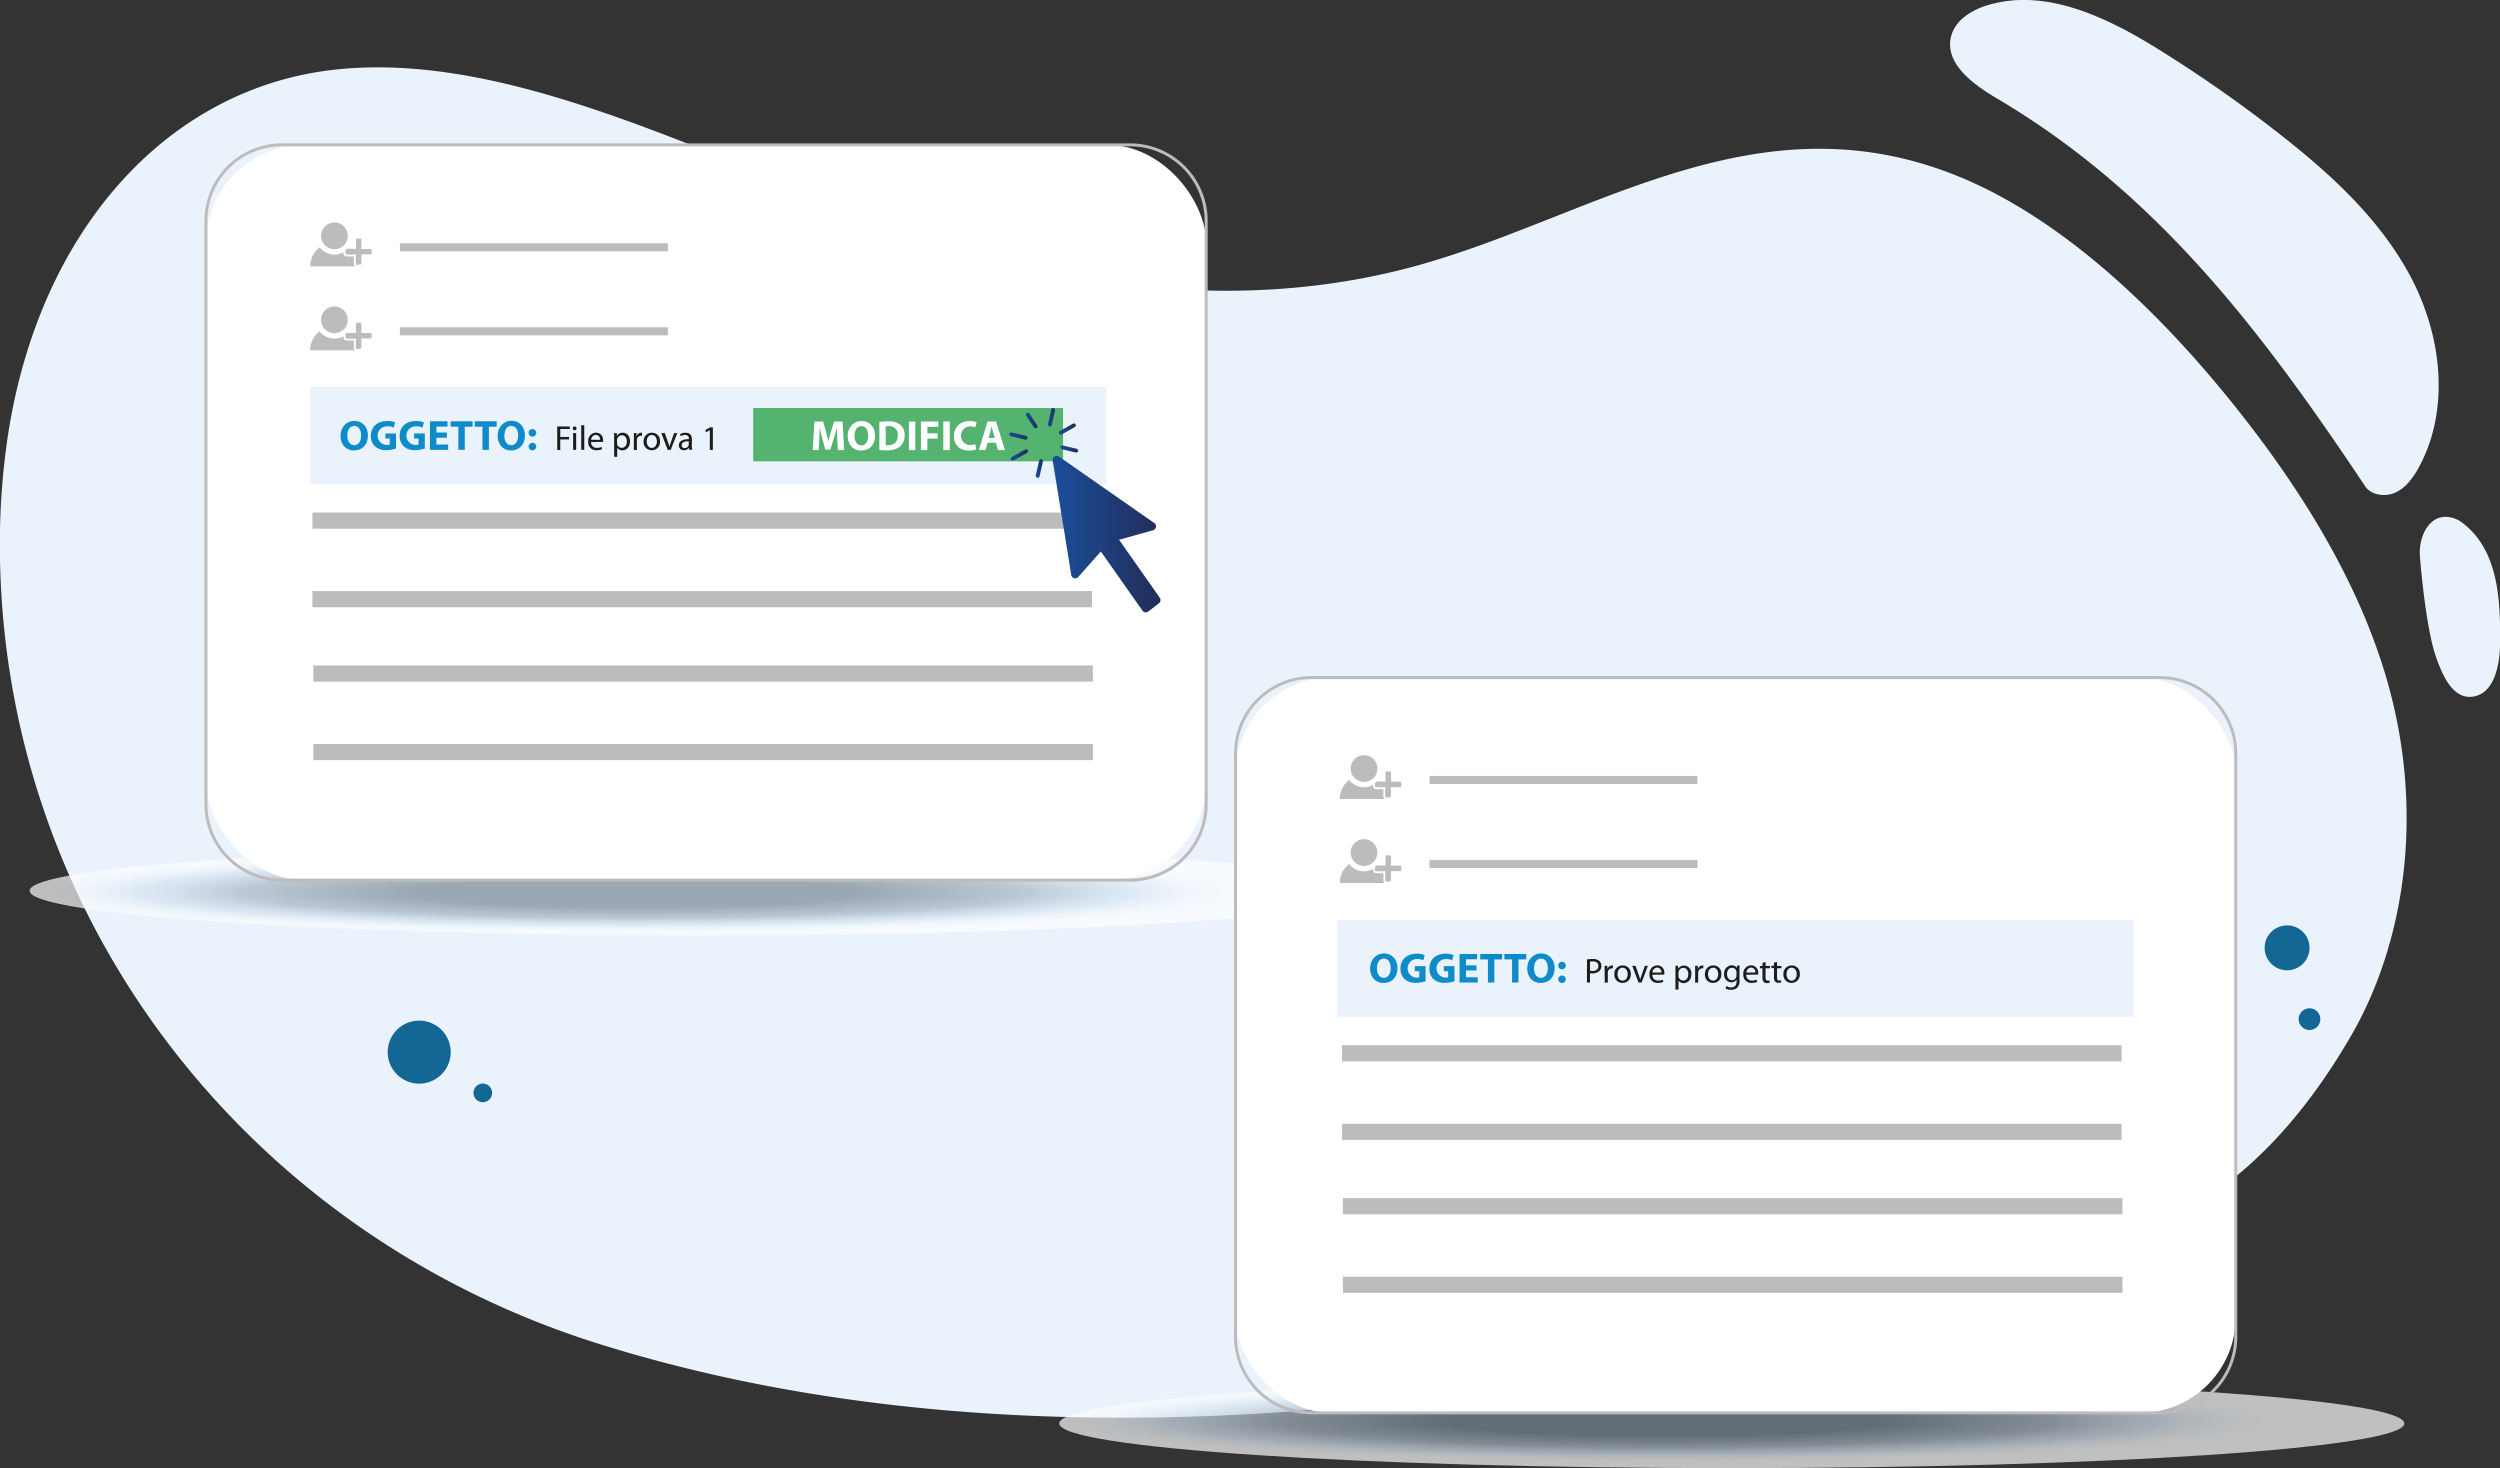 <svg xmlns="http://www.w3.org/2000/svg" xmlns:xlink="http://www.w3.org/1999/xlink" viewBox="0 0 823.9 483.84"><rect x="0" y="0" width="823.9" height="483.84" fill="#333333" stroke="none"/><defs><style>.cls-1{isolation:isolate;}.cls-2{fill:#eaf2fb;}.cls-3,.cls-4{opacity:0.69;mix-blend-mode:multiply;}.cls-3{fill:url(#Sfumatura_senza_nome_7);}.cls-4{fill:url(#Sfumatura_senza_nome_7-2);}.cls-5{fill:#fff;}.cls-6{fill:#bdbcbc;}.cls-7{fill:#bcbcbb;}.cls-8{fill:#108bca;}.cls-9{fill:#1d1d1b;}.cls-10{fill:#53b36f;}.cls-11{fill:url(#Sfumatura_senza_nome_8);}.cls-12{fill:url(#Sfumatura_senza_nome_8-2);}.cls-13{fill:url(#Sfumatura_senza_nome_8-3);}.cls-14{fill:url(#Sfumatura_senza_nome_8-4);}.cls-15{fill:url(#Sfumatura_senza_nome_8-5);}.cls-16{fill:url(#Sfumatura_senza_nome_8-6);}.cls-17{fill:url(#Sfumatura_senza_nome_8-7);}.cls-18{fill:url(#Sfumatura_senza_nome_8-8);}.cls-19{fill:#136795;}</style><radialGradient id="Sfumatura_senza_nome_7" cx="-4816.68" cy="-209.41" r="40.63" gradientTransform="translate(26507.9 369.47) scale(5.46 0.36)" gradientUnits="userSpaceOnUse"><stop offset="0.33" stop-color="#788794"/><stop offset="0.59" stop-color="#aab8c4"/><stop offset="0.6" stop-color="#b0beca"/><stop offset="0.69" stop-color="#cddae7"/><stop offset="0.74" stop-color="#d8e5f2"/><stop offset="0.77" stop-color="#e5eef6"/><stop offset="0.83" stop-color="#f4f8fb"/><stop offset="0.89" stop-color="#fcfdfe"/><stop offset="1" stop-color="#fff"/></radialGradient><radialGradient id="Sfumatura_senza_nome_7-2" cx="-4754.48" cy="274.84" r="40.63" xlink:href="#Sfumatura_senza_nome_7"/><linearGradient id="Sfumatura_senza_nome_8" x1="346.9" y1="176" x2="382.46" y2="176" gradientUnits="userSpaceOnUse"><stop offset="0" stop-color="#1a4e9c"/><stop offset="1" stop-color="#222d58"/></linearGradient><linearGradient id="Sfumatura_senza_nome_8-2" x1="345.36" y1="137.53" x2="347.71" y2="137.53" gradientTransform="translate(406.82 -230.39) rotate(77.66)" xlink:href="#Sfumatura_senza_nome_8"/><linearGradient id="Sfumatura_senza_nome_8-3" x1="348.91" y1="141.39" x2="354.55" y2="141.39" gradientTransform="translate(114.97 -154.67) rotate(29.45)" xlink:href="#Sfumatura_senza_nome_8"/><linearGradient id="Sfumatura_senza_nome_8-4" x1="349.43" y1="147.96" x2="355.3" y2="147.96" gradientTransform="translate(414.39 -229.14) rotate(76.56)" xlink:href="#Sfumatura_senza_nome_8"/><linearGradient id="Sfumatura_senza_nome_8-5" x1="341.34" y1="154.39" x2="343.72" y2="154.39" gradientTransform="translate(417.45 -213.78) rotate(77.24)" xlink:href="#Sfumatura_senza_nome_8"/><linearGradient id="Sfumatura_senza_nome_8-6" x1="333.07" y1="149.95" x2="338.8" y2="149.95" gradientTransform="translate(116.05 -144.99) rotate(29.24)" xlink:href="#Sfumatura_senza_nome_8"/><linearGradient id="Sfumatura_senza_nome_8-7" x1="332.57" y1="143.69" x2="338.63" y2="143.69" gradientTransform="translate(397.37 -216.11) rotate(76.56)" xlink:href="#Sfumatura_senza_nome_8"/><linearGradient id="Sfumatura_senza_nome_8-8" x1="338.09" y1="138.58" x2="341.92" y2="138.58" gradientTransform="translate(131.75 -163.8) rotate(33.27)" xlink:href="#Sfumatura_senza_nome_8"/></defs><title>email_3_1</title><g class="cls-1"><g id="Livello_2" data-name="Livello 2"><g id="Livello_1-2" data-name="Livello 1"><path class="cls-2" d="M704.78,405.73c29.69-9.89,53-34.83,70.17-64.61s24.37-72.29,11.89-116.33c-9.14-32.24-27.82-62.37-48.36-88.46-27.33-34.74-59.79-64.81-93.59-78.41-65.11-26.21-118.25,12.31-175,28.79-44.61,13-94.64,12.05-145.63-2.63C252.78,63.5,177.56,16,111.12,22.87,55.41,28.61,13,75.77,2.62,143.45A242.86,242.86,0,0,0,0,184.36C2.2,303.83,81.79,406.55,197.11,442.8,300.45,475.29,463.11,486.22,704.78,405.73Z"/><path class="cls-3" d="M453.07,293.55c0,8.14-99.24,14.73-221.65,14.73S9.76,301.69,9.76,293.55,109,278.83,231.42,278.83,453.07,285.42,453.07,293.55Z"/><path class="cls-4" d="M792.38,469.11c0,8.13-99.24,14.73-221.65,14.73s-221.65-6.6-221.65-14.73,99.23-14.73,221.65-14.73S792.38,461,792.38,469.11Z"/><rect class="cls-5" x="407.18" y="223.3" width="329.64" height="242.33" rx="31.62"/><path class="cls-6" d="M711.78,466.11H432.22a25.56,25.56,0,0,1-25.53-25.53V248.34a25.56,25.56,0,0,1,25.53-25.53H711.78a25.56,25.56,0,0,1,25.53,25.53V440.58A25.56,25.56,0,0,1,711.78,466.11ZM432.22,223.79a24.57,24.57,0,0,0-24.55,24.55V440.58a24.57,24.57,0,0,0,24.55,24.55H711.78a24.57,24.57,0,0,0,24.55-24.55V248.34a24.57,24.57,0,0,0-24.55-24.55Z"/><rect class="cls-2" x="440.78" y="303.11" width="262.43" height="32.01"/><rect class="cls-5" x="67.87" y="47.74" width="329.64" height="242.33" rx="32.56"/><path class="cls-6" d="M372.47,290.56H92.91A25.56,25.56,0,0,1,67.38,265V72.78A25.56,25.56,0,0,1,92.91,47.25H372.47A25.56,25.56,0,0,1,398,72.78V265A25.56,25.56,0,0,1,372.47,290.56ZM92.91,48.23A24.58,24.58,0,0,0,68.36,72.78V265a24.57,24.57,0,0,0,24.55,24.55H372.47A24.58,24.58,0,0,0,397,265V72.78a24.59,24.59,0,0,0-24.55-24.55Z"/><rect class="cls-2" x="102.24" y="127.55" width="262.43" height="32.01"/><rect class="cls-6" x="102.96" y="168.91" width="256.92" height="5.33"/><rect class="cls-6" x="102.96" y="194.79" width="256.92" height="5.33"/><rect class="cls-6" x="103.26" y="219.31" width="256.92" height="5.33"/><rect class="cls-6" x="103.26" y="245.19" width="256.92" height="5.33"/><ellipse class="cls-7" cx="110.21" cy="77.73" rx="4.42" ry="4.42"/><path class="cls-7" d="M119.11,83.85h3a.39.39,0,0,0,.39-.39v-1a.4.4,0,0,0-.39-.4h-3V79a.4.4,0,0,0-.4-.39h-1a.39.39,0,0,0-.39.39v3h-3a.39.39,0,0,0-.39.4v1a.38.38,0,0,0,.39.39h3v3a.38.38,0,0,0,.39.39h1a.39.39,0,0,0,.4-.39Z"/><path class="cls-7" d="M114.25,83.85h2.88A8.11,8.11,0,0,0,115.67,82h-1a6,6,0,0,1-.76.67v.78A.38.38,0,0,0,114.25,83.85Z"/><path class="cls-7" d="M116.6,86.87V84.52h-2.35a1.06,1.06,0,0,1-1.07-1.06v-.34a6.08,6.08,0,0,1-7.82-1.62,7.91,7.91,0,0,0-3.12,6.27h14.85A1.05,1.05,0,0,1,116.6,86.87Z"/><path class="cls-7" d="M117.66,87.26h.51a7.91,7.91,0,0,0-.9-3.16v2.77A.38.38,0,0,0,117.66,87.26Z"/><ellipse class="cls-7" cx="110.21" cy="105.41" rx="4.42" ry="4.42"/><path class="cls-7" d="M119.11,111.54h3a.4.4,0,0,0,.39-.4v-1a.39.39,0,0,0-.39-.39h-3v-3a.39.39,0,0,0-.4-.39h-1a.38.38,0,0,0-.39.39v3h-3a.38.38,0,0,0-.39.39v1a.39.39,0,0,0,.39.4h3v3a.39.39,0,0,0,.39.39h1a.4.4,0,0,0,.4-.39Z"/><path class="cls-7" d="M114.25,111.54h2.88a7.9,7.9,0,0,0-1.46-1.84h-1a6.87,6.87,0,0,1-.76.67v.77A.39.39,0,0,0,114.25,111.54Z"/><path class="cls-7" d="M116.6,114.56v-2.35h-2.35a1.07,1.07,0,0,1-1.07-1.07v-.34a6,6,0,0,1-3,.78,6.13,6.13,0,0,1-4.85-2.4,7.93,7.93,0,0,0-3.12,6.27h14.85A1,1,0,0,1,116.6,114.56Z"/><path class="cls-7" d="M117.66,115h.51a7.81,7.81,0,0,0-.9-3.16v2.77A.39.39,0,0,0,117.66,115Z"/><rect class="cls-6" x="131.79" y="80.16" width="88.31" height="2.67"/><rect class="cls-6" x="131.79" y="107.85" width="88.31" height="2.67"/><path class="cls-8" d="M121.26,143.45c0,3.1-1.86,5-4.62,5s-4.43-2.11-4.43-4.81,1.82-4.92,4.58-4.92S121.26,140.84,121.26,143.45Zm-6.8.11c0,1.86.87,3.16,2.29,3.16s2.26-1.37,2.26-3.2-.8-3.15-2.26-3.15S114.46,141.73,114.46,143.56Z"/><path class="cls-8" d="M130.51,147.82a10.55,10.55,0,0,1-3.14.53,5.26,5.26,0,0,1-3.82-1.26,4.71,4.71,0,0,1-1.33-3.43c0-3.13,2.29-4.91,5.38-4.91a6.83,6.83,0,0,1,2.61.44l-.45,1.72a4.9,4.9,0,0,0-2.18-.4,3.06,3.06,0,0,0-.15,6.12,3.31,3.31,0,0,0,1-.12v-2H127v-1.66h3.5Z"/><path class="cls-8" d="M140,147.82a10.55,10.55,0,0,1-3.14.53,5.26,5.26,0,0,1-3.82-1.26,4.71,4.71,0,0,1-1.33-3.43c0-3.13,2.29-4.91,5.38-4.91a6.83,6.83,0,0,1,2.61.44l-.45,1.72a4.9,4.9,0,0,0-2.18-.4,3.06,3.06,0,0,0-.15,6.12,3.31,3.31,0,0,0,1-.12v-2h-1.45v-1.66H140Z"/><path class="cls-8" d="M147.29,144.27h-3.46v2.24h3.87v1.74h-6v-9.41h5.79v1.75h-3.67v1.95h3.46Z"/><path class="cls-8" d="M151.05,140.63h-2.54v-1.79h7.23v1.79h-2.57v7.62h-2.12Z"/><path class="cls-8" d="M159,140.63h-2.54v-1.79h7.23v1.79h-2.57v7.62H159Z"/><path class="cls-8" d="M173,143.45c0,3.1-1.86,5-4.62,5S164,146.3,164,143.6s1.82-4.92,4.58-4.92S173,140.84,173,143.45Zm-6.8.11c0,1.86.86,3.16,2.29,3.16s2.26-1.37,2.26-3.2-.8-3.15-2.26-3.15S166.24,141.73,166.24,143.56Z"/><path class="cls-8" d="M174.22,142.63a1.25,1.25,0,1,1,1.23,1.27A1.22,1.22,0,0,1,174.22,142.63Zm0,4.51a1.25,1.25,0,1,1,1.23,1.27A1.22,1.22,0,0,1,174.22,147.14Z"/><path class="cls-9" d="M183.64,140.55h4.14v.84h-3.14V144h2.9v.82h-2.9v3.48h-1Z"/><path class="cls-9" d="M190,141.17a.6.6,0,0,1-.64.62.6.6,0,0,1-.61-.62.62.62,0,0,1,.63-.63A.61.61,0,0,1,190,141.17Zm-1.12,7.08v-5.53h1v5.53Z"/><path class="cls-9" d="M191.55,140.14h1v8.11h-1Z"/><path class="cls-9" d="M194.81,145.67a1.76,1.76,0,0,0,1.89,1.92,3.56,3.56,0,0,0,1.53-.29l.19.72a4.5,4.5,0,0,1-1.85.36,2.58,2.58,0,0,1-2.72-2.8,2.67,2.67,0,0,1,2.59-3,2.33,2.33,0,0,1,2.29,2.59,2.55,2.55,0,0,1,0,.47Zm2.94-.72a1.42,1.42,0,0,0-1.39-1.62,1.64,1.64,0,0,0-1.54,1.62Z"/><path class="cls-9" d="M202.39,144.53c0-.71,0-1.28,0-1.81h.89l0,.95h0a2.15,2.15,0,0,1,2-1.06c1.35,0,2.35,1.13,2.35,2.8,0,2-1.22,3-2.52,3a1.93,1.93,0,0,1-1.7-.87h0v3h-1Zm1,1.47a1.73,1.73,0,0,0,0,.41,1.55,1.55,0,0,0,1.51,1.18c1.06,0,1.68-.87,1.68-2.14,0-1.09-.58-2-1.65-2a1.6,1.6,0,0,0-1.52,1.23,1.94,1.94,0,0,0-.06.4Z"/><path class="cls-9" d="M208.89,144.45c0-.65,0-1.21,0-1.73h.88l0,1.1h0a1.66,1.66,0,0,1,1.54-1.21l.27,0v1a1.72,1.72,0,0,0-.34,0,1.4,1.4,0,0,0-1.35,1.28,3.38,3.38,0,0,0,0,.47v2.94h-1Z"/><path class="cls-9" d="M217.51,145.44a2.7,2.7,0,0,1-2.75,2.94,2.64,2.64,0,0,1-2.65-2.85,2.7,2.7,0,0,1,2.74-2.92A2.61,2.61,0,0,1,217.51,145.44Zm-4.37.06c0,1.21.69,2.12,1.67,2.12s1.68-.9,1.68-2.14c0-.94-.47-2.12-1.66-2.12S213.14,144.46,213.14,145.5Z"/><path class="cls-9" d="M219.09,142.72l1.09,3.1a14.29,14.29,0,0,1,.44,1.43h0c.12-.46.28-.92.46-1.43l1.08-3.1h1.05l-2.17,5.53h-1l-2.1-5.53Z"/><path class="cls-9" d="M228,146.93a10.4,10.4,0,0,0,.08,1.32h-.9l-.08-.7h0a2,2,0,0,1-1.69.83,1.58,1.58,0,0,1-1.69-1.59c0-1.34,1.18-2.07,3.32-2.06v-.11a1.14,1.14,0,0,0-1.26-1.27,2.7,2.7,0,0,0-1.45.41l-.22-.67a3.51,3.51,0,0,1,1.82-.48c1.69,0,2.1,1.15,2.1,2.25Zm-1-1.5c-1.09,0-2.34.17-2.34,1.25a.89.89,0,0,0,.94,1,1.4,1.4,0,0,0,1.36-.93,1.27,1.27,0,0,0,0-.32Z"/><path class="cls-9" d="M233.94,141.76h0l-1.29.7-.2-.76,1.62-.87h.86v7.42h-1Z"/><rect class="cls-10" x="248.22" y="134.47" width="102.12" height="17.55"/><path class="cls-5" d="M275.93,144.73c0-1.13-.08-2.5-.08-3.87h0c-.31,1.2-.7,2.54-1.06,3.64l-1.14,3.67H272l-1-3.63c-.31-1.11-.61-2.45-.85-3.68h0c0,1.27-.1,2.72-.15,3.89l-.18,3.58h-2l.6-9.41h2.83l.92,3.14c.31,1.09.59,2.26.8,3.36H273c.25-1.08.58-2.33.9-3.37l1-3.13h2.79l.5,9.41h-2.06Z"/><path class="cls-5" d="M288.4,143.53c0,3.09-1.86,4.95-4.62,4.95s-4.43-2.11-4.43-4.8,1.82-4.93,4.58-4.93S288.4,140.92,288.4,143.53Zm-6.8.11c0,1.85.87,3.15,2.29,3.15s2.26-1.37,2.26-3.19-.79-3.16-2.26-3.16S281.6,141.81,281.6,143.64Z"/><path class="cls-5" d="M289.8,139.06a18.19,18.19,0,0,1,2.86-.21,6.11,6.11,0,0,1,3.86,1,4.18,4.18,0,0,1,1.6,3.55,4.82,4.82,0,0,1-1.55,3.81,6.84,6.84,0,0,1-4.36,1.22,18.07,18.07,0,0,1-2.41-.14Zm2.12,7.66a4.18,4.18,0,0,0,.74,0c1.94,0,3.21-1,3.21-3.29a2.73,2.73,0,0,0-3-3,3.91,3.91,0,0,0-1,.09Z"/><path class="cls-5" d="M301.65,138.92v9.41h-2.12v-9.41Z"/><path class="cls-5" d="M303.51,138.92h5.73v1.74h-3.61v2.15H309v1.73h-3.38v3.79h-2.12Z"/><path class="cls-5" d="M313,138.92v9.41h-2.12v-9.41Z"/><path class="cls-5" d="M321.72,148.08a6.26,6.26,0,0,1-2.4.4c-3.25,0-4.93-2-4.93-4.72,0-3.21,2.29-5,5.14-5a5.35,5.35,0,0,1,2.32.42l-.45,1.67a4.51,4.51,0,0,0-1.78-.35,3.1,3.1,0,0,0,0,6.19,5.13,5.13,0,0,0,1.79-.31Z"/><path class="cls-5" d="M325.46,145.91l-.67,2.42H322.6l2.86-9.41h2.8l2.93,9.41h-2.31l-.72-2.42Zm2.39-1.59-.58-2c-.17-.56-.34-1.26-.48-1.82h0c-.14.56-.28,1.27-.43,1.82l-.56,2Z"/><rect class="cls-6" x="442.27" y="344.46" width="256.92" height="5.33"/><rect class="cls-6" x="442.27" y="370.35" width="256.92" height="5.33"/><rect class="cls-6" x="442.57" y="394.86" width="256.92" height="5.33"/><rect class="cls-6" x="442.57" y="420.75" width="256.92" height="5.33"/><ellipse class="cls-7" cx="449.53" cy="253.28" rx="4.42" ry="4.42"/><path class="cls-7" d="M458.42,259.41h3a.4.4,0,0,0,.39-.4V258a.4.4,0,0,0-.39-.39h-3v-3a.39.39,0,0,0-.39-.39H457a.39.39,0,0,0-.39.39v3h-3a.38.38,0,0,0-.39.39V259a.39.39,0,0,0,.39.4h3v3a.4.4,0,0,0,.39.39H458a.4.4,0,0,0,.39-.39Z"/><path class="cls-7" d="M453.56,259.41h2.88a7.85,7.85,0,0,0-1.45-1.84h-1.06a6.07,6.07,0,0,1-.76.67V259A.39.39,0,0,0,453.56,259.41Z"/><path class="cls-7" d="M455.91,262.43v-2.35h-2.35A1.06,1.06,0,0,1,452.5,259v-.33a6.08,6.08,0,0,1-3,.77,6.15,6.15,0,0,1-4.86-2.4,7.92,7.92,0,0,0-3.11,6.27H456.4A1.07,1.07,0,0,1,455.91,262.43Z"/><path class="cls-7" d="M457,262.82h.51a7.66,7.66,0,0,0-.9-3.16v2.77A.4.4,0,0,0,457,262.82Z"/><ellipse class="cls-7" cx="449.53" cy="280.97" rx="4.42" ry="4.42"/><path class="cls-7" d="M458.42,287.09h3a.4.4,0,0,0,.39-.39v-1.05a.4.4,0,0,0-.39-.4h-3v-3a.4.4,0,0,0-.39-.39H457a.4.4,0,0,0-.39.39v3h-3a.39.39,0,0,0-.39.39v1.06a.39.39,0,0,0,.39.39h3v3a.39.39,0,0,0,.39.39H458a.39.39,0,0,0,.39-.39Z"/><path class="cls-7" d="M453.56,287.09h2.88a8.07,8.07,0,0,0-1.45-1.84h-1.06a5.36,5.36,0,0,1-.76.67v.78A.39.39,0,0,0,453.56,287.09Z"/><path class="cls-7" d="M455.91,290.11v-2.35h-2.35a1.06,1.06,0,0,1-1.06-1.06v-.34a6.09,6.09,0,0,1-3,.78,6.15,6.15,0,0,1-4.86-2.4,7.91,7.91,0,0,0-3.11,6.27H456.4A1.08,1.08,0,0,1,455.91,290.11Z"/><path class="cls-7" d="M457,290.5h.51a7.7,7.7,0,0,0-.9-3.16v2.77A.39.39,0,0,0,457,290.5Z"/><rect class="cls-6" x="471.11" y="255.72" width="88.31" height="2.67"/><rect class="cls-6" x="471.11" y="283.4" width="88.31" height="2.67"/><path class="cls-8" d="M460.57,319c0,3.09-1.86,4.95-4.62,4.95s-4.43-2.11-4.43-4.8,1.82-4.93,4.58-4.93S460.57,316.4,460.57,319Zm-6.8.11c0,1.85.87,3.15,2.29,3.15s2.26-1.37,2.26-3.19-.79-3.16-2.26-3.16S453.77,317.29,453.77,319.12Z"/><path class="cls-8" d="M469.83,323.37a10.35,10.35,0,0,1-3.14.53,5.33,5.33,0,0,1-3.83-1.25,4.74,4.74,0,0,1-1.33-3.44c0-3.12,2.29-4.91,5.38-4.91a6.78,6.78,0,0,1,2.61.45l-.45,1.72a4.85,4.85,0,0,0-2.18-.41,3.07,3.07,0,0,0-.15,6.13,3.14,3.14,0,0,0,1-.13v-2h-1.45v-1.66h3.51Z"/><path class="cls-8" d="M479.35,323.37a10.35,10.35,0,0,1-3.14.53,5.33,5.33,0,0,1-3.83-1.25,4.73,4.73,0,0,1-1.32-3.44c0-3.12,2.29-4.91,5.37-4.91a6.78,6.78,0,0,1,2.61.45l-.45,1.72a4.83,4.83,0,0,0-2.17-.41,3.07,3.07,0,0,0-.16,6.13,3.14,3.14,0,0,0,1-.13v-2h-1.45v-1.66h3.51Z"/><path class="cls-8" d="M486.61,319.83h-3.47v2.23H487v1.75h-6V314.4h5.8v1.74h-3.68v2h3.47Z"/><path class="cls-8" d="M490.36,316.19h-2.54V314.4h7.23v1.79h-2.57v7.62h-2.12Z"/><path class="cls-8" d="M498.32,316.19h-2.54V314.4H503v1.79h-2.57v7.62h-2.12Z"/><path class="cls-8" d="M512.35,319c0,3.09-1.86,4.95-4.62,4.95s-4.43-2.11-4.43-4.8,1.82-4.93,4.58-4.93S512.35,316.4,512.35,319Zm-6.8.11c0,1.85.87,3.15,2.29,3.15s2.26-1.37,2.26-3.19-.79-3.16-2.26-3.16S505.55,317.29,505.55,319.12Z"/><path class="cls-8" d="M513.54,318.18a1.24,1.24,0,1,1,1.22,1.27A1.21,1.21,0,0,1,513.54,318.18Zm0,4.51a1.24,1.24,0,1,1,1.22,1.27A1.21,1.21,0,0,1,513.54,322.69Z"/><path class="cls-9" d="M523,316.2a11.52,11.52,0,0,1,1.91-.15,3.18,3.18,0,0,1,2.16.64,2.12,2.12,0,0,1,.67,1.61,2.31,2.31,0,0,1-.59,1.65,3.23,3.23,0,0,1-2.36.84,3.31,3.31,0,0,1-.8-.07v3.09h-1Zm1,3.71a3.28,3.28,0,0,0,.83.08c1.2,0,1.93-.59,1.93-1.63s-.73-1.52-1.82-1.52a4,4,0,0,0-.94.08Z"/><path class="cls-9" d="M528.82,320c0-.65,0-1.21,0-1.72h.87l.05,1.1h0a1.67,1.67,0,0,1,1.55-1.21l.27,0v.95a1.2,1.2,0,0,0-.34,0,1.41,1.41,0,0,0-1.35,1.28,3.48,3.48,0,0,0,0,.47v2.95h-1Z"/><path class="cls-9" d="M537.44,321a2.7,2.7,0,0,1-2.75,2.93,2.63,2.63,0,0,1-2.65-2.84,2.7,2.7,0,0,1,2.74-2.92A2.61,2.61,0,0,1,537.44,321Zm-4.37.05c0,1.22.69,2.13,1.67,2.13s1.68-.9,1.68-2.15c0-.93-.47-2.11-1.66-2.11S533.07,320,533.07,321.05Z"/><path class="cls-9" d="M539,318.28l1.09,3.09c.18.52.33,1,.44,1.43h0c.13-.45.29-.91.47-1.43l1.08-3.09h1L541,323.81h-1l-2.1-5.53Z"/><path class="cls-9" d="M544.57,321.23a1.76,1.76,0,0,0,1.9,1.91,3.62,3.62,0,0,0,1.53-.28l.18.72a4.5,4.5,0,0,1-1.85.35,2.58,2.58,0,0,1-2.72-2.8,2.67,2.67,0,0,1,2.59-3,2.32,2.32,0,0,1,2.29,2.59,2,2,0,0,1,0,.47Zm2.95-.72a1.43,1.43,0,0,0-1.39-1.63,1.66,1.66,0,0,0-1.55,1.63Z"/><path class="cls-9" d="M552.16,320.08c0-.7,0-1.27,0-1.8H553l.06,1h0a2.13,2.13,0,0,1,2-1.06A2.5,2.5,0,0,1,557.4,321c0,2-1.22,3-2.53,3a1.93,1.93,0,0,1-1.7-.87h0v3h-1Zm1,1.48a1.36,1.36,0,0,0,.05.41,1.54,1.54,0,0,0,1.5,1.17c1.07,0,1.68-.86,1.68-2.13,0-1.1-.58-2.05-1.64-2.05a1.58,1.58,0,0,0-1.52,1.24,1.34,1.34,0,0,0-.07.4Z"/><path class="cls-9" d="M558.65,320c0-.65,0-1.21,0-1.72h.88l0,1.1h0a1.66,1.66,0,0,1,1.54-1.21l.27,0v.95a1.16,1.16,0,0,0-.34,0,1.41,1.41,0,0,0-1.35,1.28,3.48,3.48,0,0,0,0,.47v2.95h-1Z"/><path class="cls-9" d="M567.28,321a2.71,2.71,0,0,1-2.75,2.93,2.63,2.63,0,0,1-2.65-2.84,2.7,2.7,0,0,1,2.74-2.92A2.61,2.61,0,0,1,567.28,321Zm-4.38.05c0,1.22.69,2.13,1.67,2.13s1.68-.9,1.68-2.15c0-.93-.47-2.11-1.66-2.11S562.9,320,562.9,321.05Z"/><path class="cls-9" d="M573.27,323a3.25,3.25,0,0,1-.78,2.53,3.06,3.06,0,0,1-2,.66,3.59,3.59,0,0,1-1.83-.45l.25-.78a3,3,0,0,0,1.62.45c1,0,1.78-.54,1.78-2v-.6h0a2,2,0,0,1-1.76.92,2.46,2.46,0,0,1-2.35-2.69,2.64,2.64,0,0,1,2.5-2.92,1.84,1.84,0,0,1,1.72.94h0l0-.83h.89c0,.39-.05.84-.05,1.51Zm-1-2.54a1.17,1.17,0,0,0-.06-.44,1.43,1.43,0,0,0-1.4-1.08c-1,0-1.65.81-1.65,2.09,0,1.09.56,2,1.64,2a1.46,1.46,0,0,0,1.39-1,1.64,1.64,0,0,0,.08-.54Z"/><path class="cls-9" d="M575.49,321.23a1.76,1.76,0,0,0,1.9,1.91,3.62,3.62,0,0,0,1.53-.28l.18.72a4.5,4.5,0,0,1-1.85.35,2.58,2.58,0,0,1-2.72-2.8,2.67,2.67,0,0,1,2.59-3,2.32,2.32,0,0,1,2.29,2.59,2,2,0,0,1,0,.47Zm3-.72a1.44,1.44,0,0,0-1.4-1.63,1.66,1.66,0,0,0-1.54,1.63Z"/><path class="cls-9" d="M581.86,317v1.33h1.44v.77h-1.44v3c0,.68.2,1.07.76,1.07a1.75,1.75,0,0,0,.58-.07l0,.77a3.11,3.11,0,0,1-.89.13,1.45,1.45,0,0,1-1.09-.42,2.18,2.18,0,0,1-.39-1.45v-3H580v-.77h.85v-1Z"/><path class="cls-9" d="M585.64,317v1.33h1.44v.77h-1.44v3c0,.68.2,1.07.76,1.07A1.75,1.75,0,0,0,587,323l0,.77a3.11,3.11,0,0,1-.89.13,1.45,1.45,0,0,1-1.09-.42,2.18,2.18,0,0,1-.39-1.45v-3h-.85v-.77h.85v-1Z"/><path class="cls-9" d="M593.15,321a2.71,2.71,0,0,1-2.75,2.93,2.63,2.63,0,0,1-2.65-2.84,2.7,2.7,0,0,1,2.74-2.92A2.61,2.61,0,0,1,593.15,321Zm-4.38.05c0,1.22.69,2.13,1.67,2.13s1.68-.9,1.68-2.15c0-.93-.47-2.11-1.66-2.11S588.77,320,588.77,321.05Z"/><path class="cls-11" d="M380,174.75l-11.2,3.13L382.22,197a1.33,1.33,0,0,1-.28,1.81l-3.52,2.73a1.34,1.34,0,0,1-1.9-.28l-13.73-19.51-7.45,8.41a1.34,1.34,0,0,1-2.31-.67c-2-12.67-4.06-25.05-6.11-37.73a1.32,1.32,0,0,1,2.06-1.3l31.46,21.94A1.33,1.33,0,0,1,380,174.75Z"/><rect class="cls-12" x="343.42" y="136.89" width="6.24" height="1.28" rx="0.64" transform="translate(138.11 446.66) rotate(-77.66)"/><rect class="cls-13" x="348.59" y="140.75" width="6.28" height="1.28" rx="0.64" transform="translate(-24.06 191.21) rotate(-29.45)"/><rect class="cls-14" x="351.72" y="144.96" width="1.28" height="6" rx="0.64" transform="translate(126.57 456.29) rotate(-76.56)"/><rect class="cls-15" x="339.39" y="153.75" width="6.28" height="1.28" rx="0.64" transform="translate(116.29 454.36) rotate(-77.24)"/><rect class="cls-16" x="332.75" y="149.31" width="6.38" height="1.28" rx="0.64" transform="translate(-30.44 183.2) rotate(-29.24)"/><rect class="cls-17" x="334.96" y="140.59" width="1.28" height="6.2" rx="0.64" transform="translate(117.86 436.71) rotate(-76.56)"/><rect class="cls-18" x="339.36" y="135.62" width="1.28" height="5.93" rx="0.64" transform="translate(-20.3 209.23) rotate(-33.27)"/><path class="cls-2" d="M779.12,159.74c-34-50.92-68.36-96.2-121.09-127.34C650.19,27.77,640.75,20.83,643,12c1.36-5.43,6.87-8.77,12.24-10.35C674.41-4,694.52,5.78,711.51,16.35a449.86,449.86,0,0,1,39.35,27.5c17.11,13.36,33.6,28.39,43.72,47.6s12.94,43.39,2.62,62.49c-1.85,3.42-4.26,6.79-7.8,8.4S781,163.15,779.12,159.74Z"/><circle class="cls-19" cx="753.73" cy="312.37" r="7.4"/><circle class="cls-19" cx="761.12" cy="335.87" r="3.58"/><circle class="cls-19" cx="138.15" cy="346.74" r="10.39"/><circle class="cls-19" cx="159.11" cy="360.17" r="3.08"/><path class="cls-2" d="M802.83,216.59c2.2,6.19,5.59,13.91,12.1,13,7.07-1,8.88-10.23,9-17.37.15-14.43-.52-30.84-12.3-39.82a9.51,9.51,0,0,0-4.56-2c-4.56-.57-7.38,2.59-8.75,6.48a16.66,16.66,0,0,0-.77,7C798.06,190.28,799.88,208.27,802.83,216.59Z"/></g></g></g></svg>